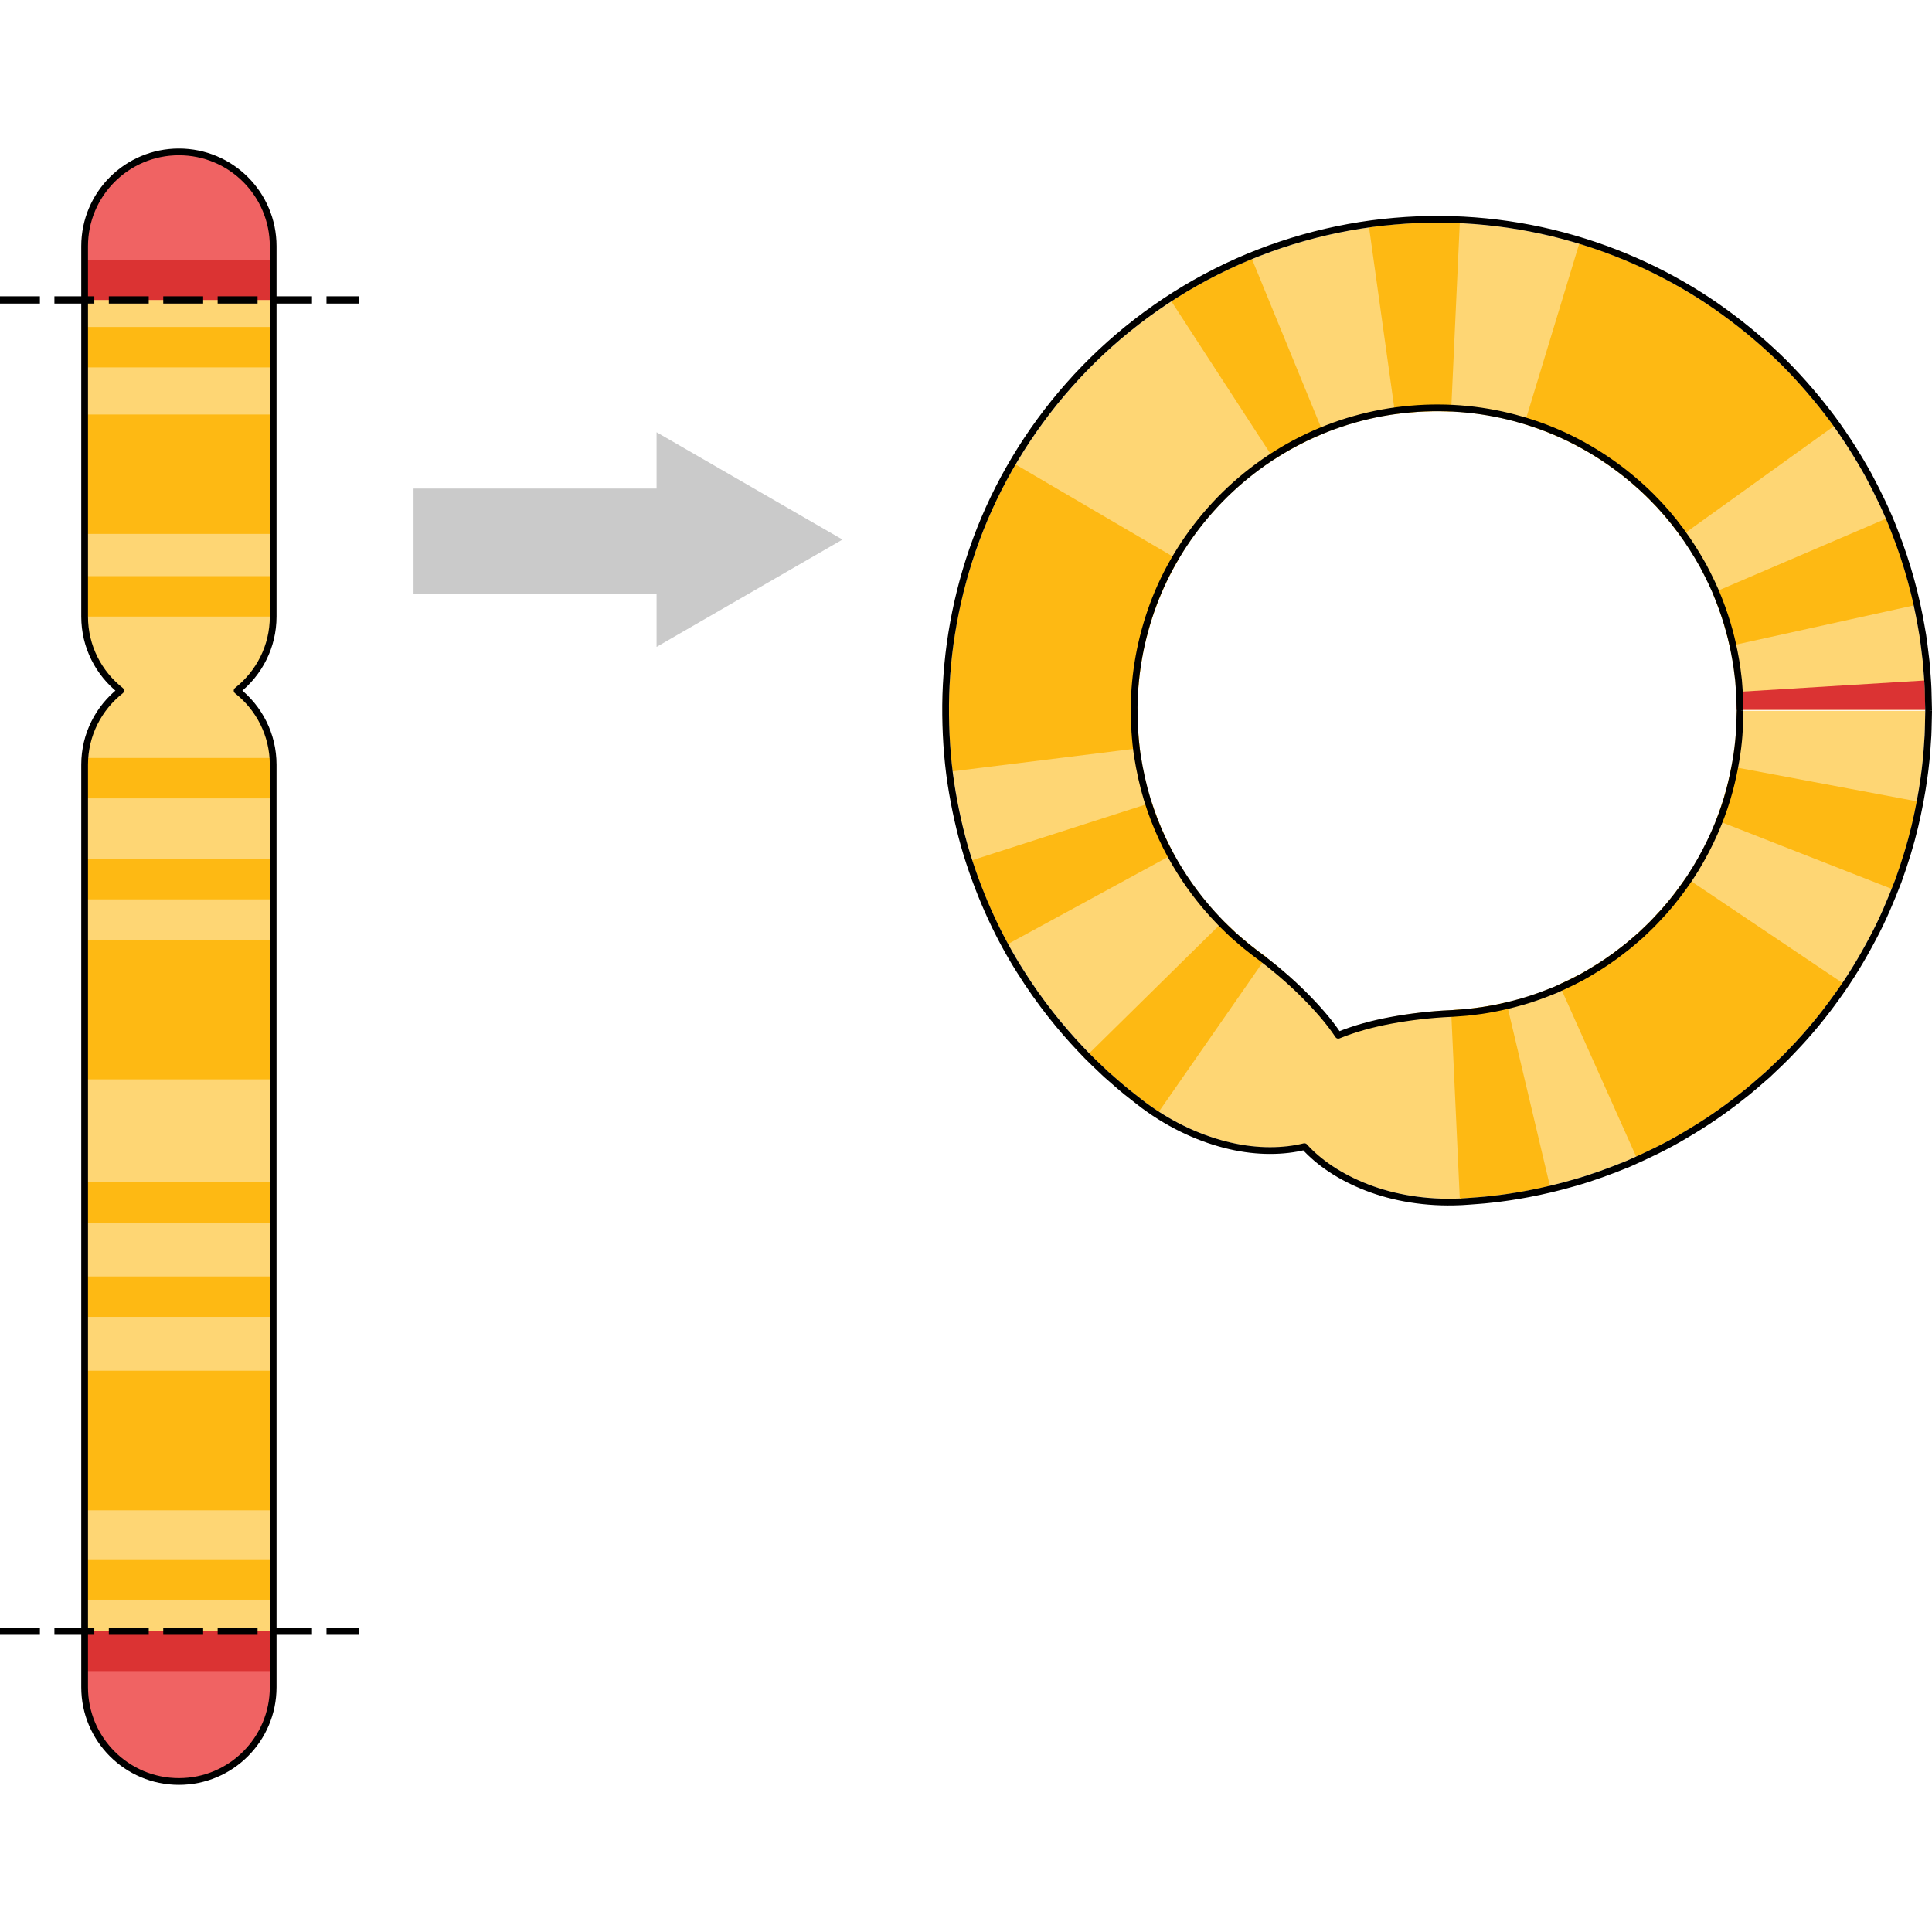 <?xml version="1.0" encoding="utf-8"?>
<!-- Created by: Science Figures, www.sciencefigures.org, Generator: Science Figures Editor -->
<!DOCTYPE svg PUBLIC "-//W3C//DTD SVG 1.1//EN" "http://www.w3.org/Graphics/SVG/1.1/DTD/svg11.dtd">
<svg version="1.1" id="Layer_1" xmlns="http://www.w3.org/2000/svg" xmlns:xlink="http://www.w3.org/1999/xlink" 
	 width="800px" height="800px" viewBox="0 0 532.609 451.238" enable-background="new 0 0 532.609 451.238"
	 xml:space="preserve">
<g>
	<g>
		<g>
			<path fill="#FED674" d="M75.305,129.282V27.183c0-14.354-11.635-25.989-25.988-25.989c-14.354,0-25.989,11.635-25.989,25.989
				v102.099c0,8.292,3.897,15.662,9.945,20.42c-6.048,4.759-9.945,12.128-9.945,20.419v254.32c0,14.355,11.635,25.99,25.989,25.99
				c14.354,0,25.988-11.635,25.988-25.99v-254.32c0-8.292-3.897-15.661-9.945-20.419C71.407,144.943,75.305,137.574,75.305,129.282z
				"/>
			<path fill="#F06363" d="M49,1.193c-14.354,0-26,11.635-26,25.989V42h52V27.183C75,12.829,63.354,1.193,49,1.193z"/>
			<path fill="#F06363" d="M49,450.432c14.354,0,26-11.635,26-25.99V409H23v15.441C23,438.797,34.646,450.432,49,450.432z"/>
			<rect x="23" y="31" fill="#DB3333" width="52" height="11"/>
			<rect x="23.327" y="49.459" fill="#FEB913" width="51.905" height="11.138"/>
			<rect x="23.327" y="118.144" fill="#FEB913" width="51.905" height="11.138"/>
			<rect x="23.327" y="168.266" fill="#FEB913" width="51.905" height="11.139"/>
			<rect x="23.327" y="196.111" fill="#FEB913" width="51.905" height="11.137"/>
			<rect x="23.327" y="311.205" fill="#FEB913" width="51.905" height="11.137"/>
			<rect x="23.327" y="285.215" fill="#FEB913" width="51.905" height="11.139"/>
			<rect x="23.327" y="389.172" fill="#FEB913" width="51.905" height="11.139"/>
			<rect x="23" y="409" fill="#DB3333" width="52" height="11"/>
			<rect x="23.327" y="73.591" fill="#FEB913" width="51.905" height="32.905"/>
			<rect x="23.327" y="337.193" fill="#FEB913" width="51.905" height="38.475"/>
			<rect x="23.327" y="218.387" fill="#FEB913" width="51.905" height="38.475"/>
			
				<path fill="none" stroke="#000000" stroke-width="1.856" stroke-linecap="round" stroke-linejoin="round" stroke-miterlimit="10" d="
				M75.305,129.282V27.183c0-14.354-11.635-25.989-25.988-25.989c-14.354,0-25.989,11.635-25.989,25.989v102.099
				c0,8.292,3.897,15.662,9.945,20.42c-6.048,4.759-9.945,12.128-9.945,20.419v254.32c0,14.355,11.635,25.99,25.989,25.99
				c14.354,0,25.988-11.635,25.988-25.99v-254.32c0-8.292-3.897-15.661-9.945-20.419C71.407,144.943,75.305,137.574,75.305,129.282z
				"/>
		</g>
		
			<line fill="none" stroke="#000000" stroke-width="2" stroke-miterlimit="10" stroke-dasharray="11,4" x1="0" y1="409" x2="99" y2="409"/>
		
			<line fill="none" stroke="#000000" stroke-width="2" stroke-miterlimit="10" stroke-dasharray="11,4" x1="0" y1="42" x2="99" y2="42"/>
	</g>
	<g>
		<g>
			<path fill="#FED674" d="M478.775,155.271c0,0-0.015,0.495-0.043,1.421c-0.061,0.922,0.018,2.293-0.16,4.01
				c-0.17,3.448-0.781,8.349-2.135,14.077c-1.34,5.734-3.648,12.25-7.076,18.779c-1.721,3.256-3.671,6.545-5.963,9.674
				c-2.236,3.162-4.746,6.219-7.49,9.049c-1.321,1.465-2.807,2.768-4.206,4.146c-1.505,1.26-2.929,2.605-4.488,3.76
				c-3.024,2.43-6.211,4.545-9.391,6.408c-3.15,1.928-6.406,3.391-9.476,4.787c-3.131,1.256-6.12,2.373-8.957,3.162
				c-5.656,1.633-10.521,2.436-13.946,2.799c-1.708,0.219-3.069,0.244-3.988,0.344c-0.919,0.088-1.414,0.09-1.414,0.09
				c-5.76,0.256-11.211,0.924-16.368,1.885c-5.15,0.969-10.053,2.33-14.469,4.162c-2.634-4.018-5.987-7.783-9.704-11.504
				c-3.73-3.711-7.875-7.25-12.49-10.662c0,0-0.275-0.184-0.769-0.588c-0.502-0.395-1.246-0.977-2.217-1.74
				c-0.965-0.771-2.087-1.803-3.452-2.961c-1.278-1.256-2.822-2.619-4.374-4.328c-6.313-6.633-14.416-17.506-19.048-32.623
				c-1.147-3.764-2.025-7.775-2.69-11.973c-0.627-4.203-0.889-8.62-0.87-13.164c0.078-9.093,1.742-18.576,5.136-27.813
				c3.4-9.229,8.7-18.136,15.576-25.905c6.871-7.772,15.344-14.353,24.729-19.075c9.38-4.743,19.635-7.607,29.967-8.49
				c10.371-0.926,20.71,0.174,30.131,2.924c18.999,5.408,34.203,17.543,43.473,30.256c2.344,3.18,4.338,6.397,6.1,9.53
				c1.664,3.18,3.178,6.238,4.303,9.232c2.353,5.95,3.701,11.387,4.488,15.91c0.468,2.251,0.602,4.313,0.864,6.08
				c0.109,1.788,0.277,3.168,0.319,4.404c0.065,2.478,0.1,3.664,0.1,3.664c11.139,0,35.271,0,51.979,0c0,0-0.053-2-0.152-6.003
				c-0.078-2.001-0.305-4.401-0.524-7.3c-0.373-2.886-0.671-6.189-1.393-9.875c-1.288-7.384-3.493-16.268-7.34-25.997
				c-1.871-4.885-4.289-9.897-7.041-15.067c-2.85-5.121-6.114-10.349-9.933-15.518c-3.849-5.141-8.187-10.246-13.062-15.163
				c-4.917-4.871-10.356-9.545-16.313-13.869c-11.878-8.682-25.989-15.751-41.449-20.225c-15.462-4.496-32.225-6.252-48.986-4.773
				c-16.791,1.423-33.644,6.127-48.945,13.874c-15.322,7.713-29.072,18.404-40.232,31.027
				c-11.173,12.615-19.793,27.134-25.371,42.228c-5.584,15.096-8.261,30.661-8.396,45.332c-0.051,7.337,0.403,14.49,1.422,21.35
				c1.055,6.85,2.518,13.406,4.397,19.564c3.816,12.297,8.936,23.037,14.516,31.857c5.546,8.855,11.363,15.906,16.51,21.34
				c2.54,2.752,5.013,5.008,7.115,7.016c2.191,1.912,4.043,3.559,5.605,4.816c1.577,1.242,2.786,2.191,3.602,2.832
				c0.811,0.646,1.251,0.951,1.251,0.951c7.515,5.572,15.752,9.209,23.421,10.953c7.679,1.777,14.807,1.57,20.416,0.172
				c3.874,4.326,9.7,8.363,17.055,11.217c7.339,2.863,16.182,4.385,25.5,3.961c0,0,0.799-0.016,2.295-0.139
				c1.496-0.133,3.694-0.223,6.479-0.561c5.568-0.602,13.52-1.881,22.771-4.566c4.634-1.314,9.543-3.1,14.646-5.189
				c5.039-2.232,10.32-4.697,15.475-7.799c5.185-3.037,10.356-6.498,15.285-10.43c2.515-1.906,4.873-4.039,7.284-6.125
				c2.306-2.201,4.672-4.363,6.842-6.721c4.445-4.607,8.526-9.568,12.179-14.707c3.703-5.105,6.909-10.443,9.71-15.764
				c5.598-10.652,9.353-21.334,11.565-30.699c2.233-9.367,3.176-17.363,3.484-22.947c0.247-2.792,0.19-4.991,0.262-6.487
				c0.032-1.498,0.051-2.297,0.051-2.297"/>
		</g>
		<g>
			<path fill="#FEB913" d="M521.48,204.352l-48.394-18.965c0,0,0.386-0.883,0.859-2.244c0.435-1.375,1.135-3.17,1.604-5.035
				c1.104-3.684,1.774-7.48,1.774-7.48l51.086,9.588c0,0-1.107,6.197-2.898,12.23c-0.806,3.041-1.892,5.996-2.636,8.234
				c-0.363,1.121-0.762,2.021-0.999,2.666C521.626,203.986,521.48,204.352,521.48,204.352z"/>
		</g>
		<g>
			<path fill="#FEB913" d="M402.426,289.701l-2.384-51.924c0,0.002,0.243,0.014,0.663-0.029c0.423-0.033,1.022-0.082,1.746-0.139
				c0.722-0.064,1.566-0.1,2.465-0.195c0.898-0.115,1.854-0.238,2.809-0.359c1.916-0.227,3.794-0.656,5.221-0.879
				c1.405-0.328,2.341-0.547,2.341-0.547l11.974,50.58c0,0-1.531,0.35-3.83,0.875c-2.319,0.41-5.4,1.057-8.516,1.447
				c-1.557,0.195-3.114,0.393-4.575,0.578c-1.461,0.154-2.832,0.236-4.003,0.332c-1.173,0.088-2.15,0.16-2.834,0.211
				C402.817,289.707,402.426,289.701,402.426,289.701z"/>
		</g>
		<g>
			<path fill="#FEB913" d="M300.277,249.684l37.036-36.469c0,0,0.167,0.176,0.457,0.482c0.307,0.289,0.745,0.705,1.271,1.201
				c0.529,0.494,1.123,1.098,1.797,1.703c0.684,0.59,1.414,1.223,2.145,1.854c1.471,1.25,3.01,2.418,4.158,3.295
				c1.181,0.838,1.968,1.396,1.968,1.396l-29.666,42.68c0,0-1.278-0.91-3.196-2.275c-1.877-1.414-4.37-3.324-6.764-5.352
				c-1.184-1.027-2.369-2.057-3.479-3.02c-1.093-0.984-2.07-1.945-2.928-2.752c-0.848-0.814-1.555-1.492-2.052-1.969
				C300.549,249.967,300.277,249.684,300.277,249.684z"/>
		</g>
		<g>
			<path fill="#FEB913" d="M268.03,196.459l49.487-15.896c0.002,0,1.178,3.662,2.683,7.203c0.811,1.746,1.554,3.521,2.259,4.785
				c0.656,1.285,1.094,2.143,1.094,2.143l-45.651,24.854c0,0-0.722-1.396-1.802-3.49c-1.117-2.074-2.388-4.951-3.675-7.82
				C269.945,202.455,268.03,196.459,268.03,196.459z"/>
		</g>
		<g>
			<path fill="#FEB913" d="M402.426,20.841l-2.384,51.923c0,0-0.97-0.023-2.422-0.056c-1.452-0.096-3.389,0.038-5.326,0.056
				c-1.927,0.132-3.858,0.245-5.294,0.419c-1.434,0.183-2.389,0.304-2.389,0.304l-7.19-51.478c0,0,1.558-0.197,3.895-0.493
				c2.337-0.274,5.468-0.49,8.595-0.676c3.129-0.074,6.258-0.216,8.605-0.104C400.861,20.799,402.426,20.841,402.426,20.841z"/>
		</g>
		<g>
			<path fill="#FEB913" d="M345.138,30.729l19.722,48.091c0,0-0.904,0.33-2.207,0.952c-0.658,0.295-1.428,0.64-2.248,1.008
				c-0.804,0.414-1.659,0.854-2.515,1.292c-1.729,0.849-3.353,1.898-4.621,2.589c-1.215,0.783-2.024,1.305-2.024,1.305
				l-28.326-43.581c0,0,1.321-0.845,3.307-2.112c2.045-1.166,4.719-2.822,7.527-4.233c1.398-0.714,2.799-1.427,4.111-2.096
				c1.342-0.609,2.592-1.178,3.665-1.666C343.668,31.285,345.138,30.729,345.138,30.729z"/>
		</g>
		<g>
			<path fill="#FEB913" d="M527.575,126.22l-50.761,11.182c0,0-0.215-0.938-0.537-2.342c-0.37-1.392-0.874-3.25-1.459-5.08
				c-0.611-1.824-1.219-3.647-1.789-4.973c-0.264-0.672-0.48-1.233-0.635-1.625c-0.144-0.395-0.26-0.607-0.26-0.607l47.775-20.471
				c0,0,0.178,0.35,0.425,0.993c0.254,0.638,0.616,1.552,1.05,2.649c0.91,2.177,1.936,5.148,2.92,8.136
				c0.961,2.991,1.791,6.03,2.385,8.31C527.221,124.69,527.575,126.22,527.575,126.22z"/>
		</g>
		<path fill="#DB3333" d="M530.754,155h-51.979c0,0-0.036-1.155-0.074-2.446c-0.015-0.646-0.029-1.223-0.04-1.708
			c-0.04-0.48-0.067-0.767-0.067-0.767l51.881-3.168c0,0,0.037,0.531,0.094,1.312c0.023,0.783,0.057,1.694,0.087,2.736
			C530.704,153.045,530.754,155,530.754,155z"/>
		<g>
			<path fill="#FEB913" d="M451.046,278.154l-21.218-47.449c0,0,0.658-0.295,1.812-0.814c1.128-0.564,2.754-1.354,4.645-2.408
				c3.802-2.072,8.656-5.27,13.069-9.027c4.438-3.727,8.402-7.982,11.123-11.363c0.673-0.854,1.289-1.635,1.835-2.326
				c0.511-0.721,0.955-1.348,1.321-1.861c0.734-1.033,1.151-1.623,1.151-1.623l43.135,29c0,0-0.665,0.969-1.858,2.648
				c-0.6,0.836-1.329,1.854-2.164,3.018c-0.885,1.129-1.884,2.4-2.972,3.789c-4.42,5.5-10.857,12.412-18.072,18.463
				c-7.173,6.1-15.075,11.295-21.272,14.689c-3.085,1.723-5.735,3.016-7.582,3.926C452.119,277.668,451.046,278.154,451.046,278.154
				z"/>
		</g>
		<g>
			<path fill="#FEB913" d="M505.512,76.84l-42.216,30.324c0,0-1.892-2.808-5.261-6.597c-3.34-3.805-8.23-8.535-13.76-12.423
				c-5.477-3.956-11.457-7.146-16.127-9.063c-1.173-0.462-2.25-0.886-3.203-1.262c-0.958-0.37-1.816-0.618-2.51-0.865
				c-0.695-0.239-1.243-0.428-1.617-0.555c-0.379-0.109-0.58-0.167-0.58-0.167l15.119-49.73c0,0,0.33,0.098,0.948,0.279
				c0.611,0.205,1.509,0.506,2.649,0.889c1.136,0.397,2.533,0.832,4.1,1.426c1.56,0.617,3.318,1.311,5.238,2.067
				c7.628,3.144,17.399,8.323,26.306,14.764c8.979,6.347,16.933,14.004,22.358,20.19c2.744,3.071,4.847,5.783,6.319,7.681
				c0.752,0.938,1.285,1.717,1.662,2.239C505.313,76.561,505.512,76.84,505.512,76.84z"/>
		</g>
		<g>
			<path fill="#FEB913" d="M279.982,87.362l44.855,26.263c0,0-0.421,0.73-1.158,2.007c-0.368,0.64-0.744,1.454-1.223,2.362
				c-0.489,0.902-0.996,1.943-1.491,3.105c-2.114,4.583-4.378,10.952-5.736,17.552c-1.332,6.603-1.749,13.39-1.613,18.477
				c0.095,5.088,0.609,8.425,0.609,8.425l-51.585,6.389c0.002,0-0.822-5.453-0.99-13.672c-0.219-8.202,0.446-19.213,2.649-30.004
				c2.193-10.79,5.907-21.221,9.361-28.707c0.827-1.891,1.655-3.589,2.438-5.072c0.771-1.487,1.414-2.799,2.005-3.847
				C279.299,88.555,279.982,87.362,279.982,87.362z"/>
		</g>
		<g>
			<path fill="none" stroke="#000000" stroke-width="1.856" stroke-linejoin="round" stroke-miterlimit="10" d="M531.682,155.271
				c0,0-0.019,0.805-0.051,2.312c-0.07,1.508-0.015,3.72-0.263,6.531c-0.311,5.625-1.259,13.676-3.51,23.107
				c-1.113,4.717-2.657,9.746-4.534,14.973c-1.996,5.18-4.238,10.605-7.109,15.939c-2.821,5.355-6.05,10.73-9.779,15.869
				c-3.676,5.178-7.786,10.172-12.26,14.813c-2.187,2.371-4.566,4.547-6.891,6.766c-2.428,2.1-4.803,4.246-7.333,6.166
				c-4.964,3.959-10.172,7.443-15.394,10.502c-5.188,3.123-10.505,5.605-15.579,7.852c-5.14,2.107-10.083,3.904-14.747,5.227
				c-9.316,2.705-17.322,3.994-22.932,4.6c-2.801,0.338-5.016,0.428-6.521,0.564c-1.505,0.123-2.311,0.137-2.311,0.139
				c-9.381,0.426-18.284-1.098-25.677-3.971c-7.407-2.861-13.28-6.91-17.191-11.246c-5.644,1.387-12.816,1.578-20.547-0.221
				c-7.717-1.77-16.007-5.438-23.572-11.049c0,0-0.442-0.307-1.26-0.957c-0.821-0.645-2.04-1.602-3.628-2.852
				c-1.571-1.268-3.435-2.924-5.643-4.848c-2.117-2.023-4.606-4.295-7.165-7.066c-5.181-5.469-11.038-12.568-16.622-21.486
				c-5.617-8.879-10.773-19.695-14.616-32.076c-1.892-6.201-3.366-12.803-4.429-19.701c-1.024-6.906-1.483-14.109-1.431-21.495
				c0.134-14.771,2.831-30.445,8.453-45.646c5.618-15.199,14.296-29.818,25.547-42.519c11.235-12.71,25.081-23.473,40.508-31.243
				c15.407-7.797,32.379-12.536,49.286-13.968c16.874-1.49,33.751,0.279,49.322,4.806c15.566,4.505,29.775,11.626,41.734,20.367
				c5.999,4.351,11.478,9.059,16.427,13.964c4.907,4.951,9.276,10.092,13.15,15.268c3.845,5.205,7.134,10.473,10.001,15.628
				c2.772,5.207,5.207,10.261,7.09,15.181c3.875,9.797,6.096,18.761,7.392,26.196c0.727,3.709,1.026,7.07,1.403,9.976
				c0.221,2.918,0.449,5.402,0.527,7.418C531.629,153.121,531.682,155.271,531.682,155.271"/>
		</g>
		<g>
			<path fill="none" stroke="#000000" stroke-width="1.856" stroke-linejoin="round" stroke-miterlimit="10" d="M479.703,155.271
				c0,0-0.014,0.5-0.043,1.436c-0.062,0.934,0.017,2.319-0.161,4.056c-0.173,3.486-0.79,8.441-2.161,14.236
				c-1.354,5.797-3.688,12.389-7.155,18.992c-1.738,3.293-3.711,6.617-6.028,9.781c-2.264,3.197-4.8,6.289-7.575,9.15
				c-1.336,1.482-2.835,2.801-4.251,4.191c-1.521,1.275-2.963,2.633-4.541,3.803c-3.057,2.459-6.28,4.598-9.496,6.48
				c-3.186,1.949-6.478,3.428-9.581,4.84c-3.167,1.271-6.19,2.4-9.061,3.201c-5.72,1.65-10.64,2.463-14.103,2.83
				c-1.727,0.221-3.104,0.248-4.031,0.346c-0.932,0.088-1.432,0.092-1.432,0.092c-5.823,0.258-11.334,0.924-16.545,1.877
				c-5.204,0.959-10.153,2.309-14.604,4.129c-2.671-4.027-6.068-7.809-9.833-11.553c-3.78-3.734-7.979-7.305-12.646-10.756
				c0,0-0.275-0.186-0.776-0.592c-0.508-0.4-1.26-0.99-2.24-1.762c-0.976-0.779-2.112-1.822-3.492-2.994
				c-1.29-1.27-2.853-2.648-4.423-4.377c-6.381-6.703-14.575-17.697-19.262-32.988c-1.16-3.807-2.048-7.863-2.721-12.109
				c-0.635-4.251-0.899-8.716-0.88-13.31c0.08-9.193,1.763-18.785,5.194-28.126c3.438-9.334,8.798-18.341,15.752-26.196
				c6.946-7.858,15.515-14.512,25.005-19.289c9.486-4.797,19.859-7.694,30.305-8.585c10.485-0.938,20.94,0.176,30.469,2.957
				c19.215,5.469,34.587,17.741,43.96,30.595c2.371,3.216,4.389,6.47,6.169,9.637c1.684,3.216,3.214,6.309,4.351,9.338
				c2.38,6.017,3.745,11.515,4.54,16.091c0.473,2.277,0.61,4.36,0.875,6.147c0.11,1.808,0.279,3.339,0.322,4.59
				C479.669,153.935,479.703,155.271,479.703,155.271"/>
		</g>
	</g>
	<g>
		<rect x="114" y="94" fill="#CACACA" width="80" height="29"/>
		<polygon fill="#CACACA" points="181,78.475 232.247,108.063 181,137.65 		"/>
	</g>
</g>
</svg>